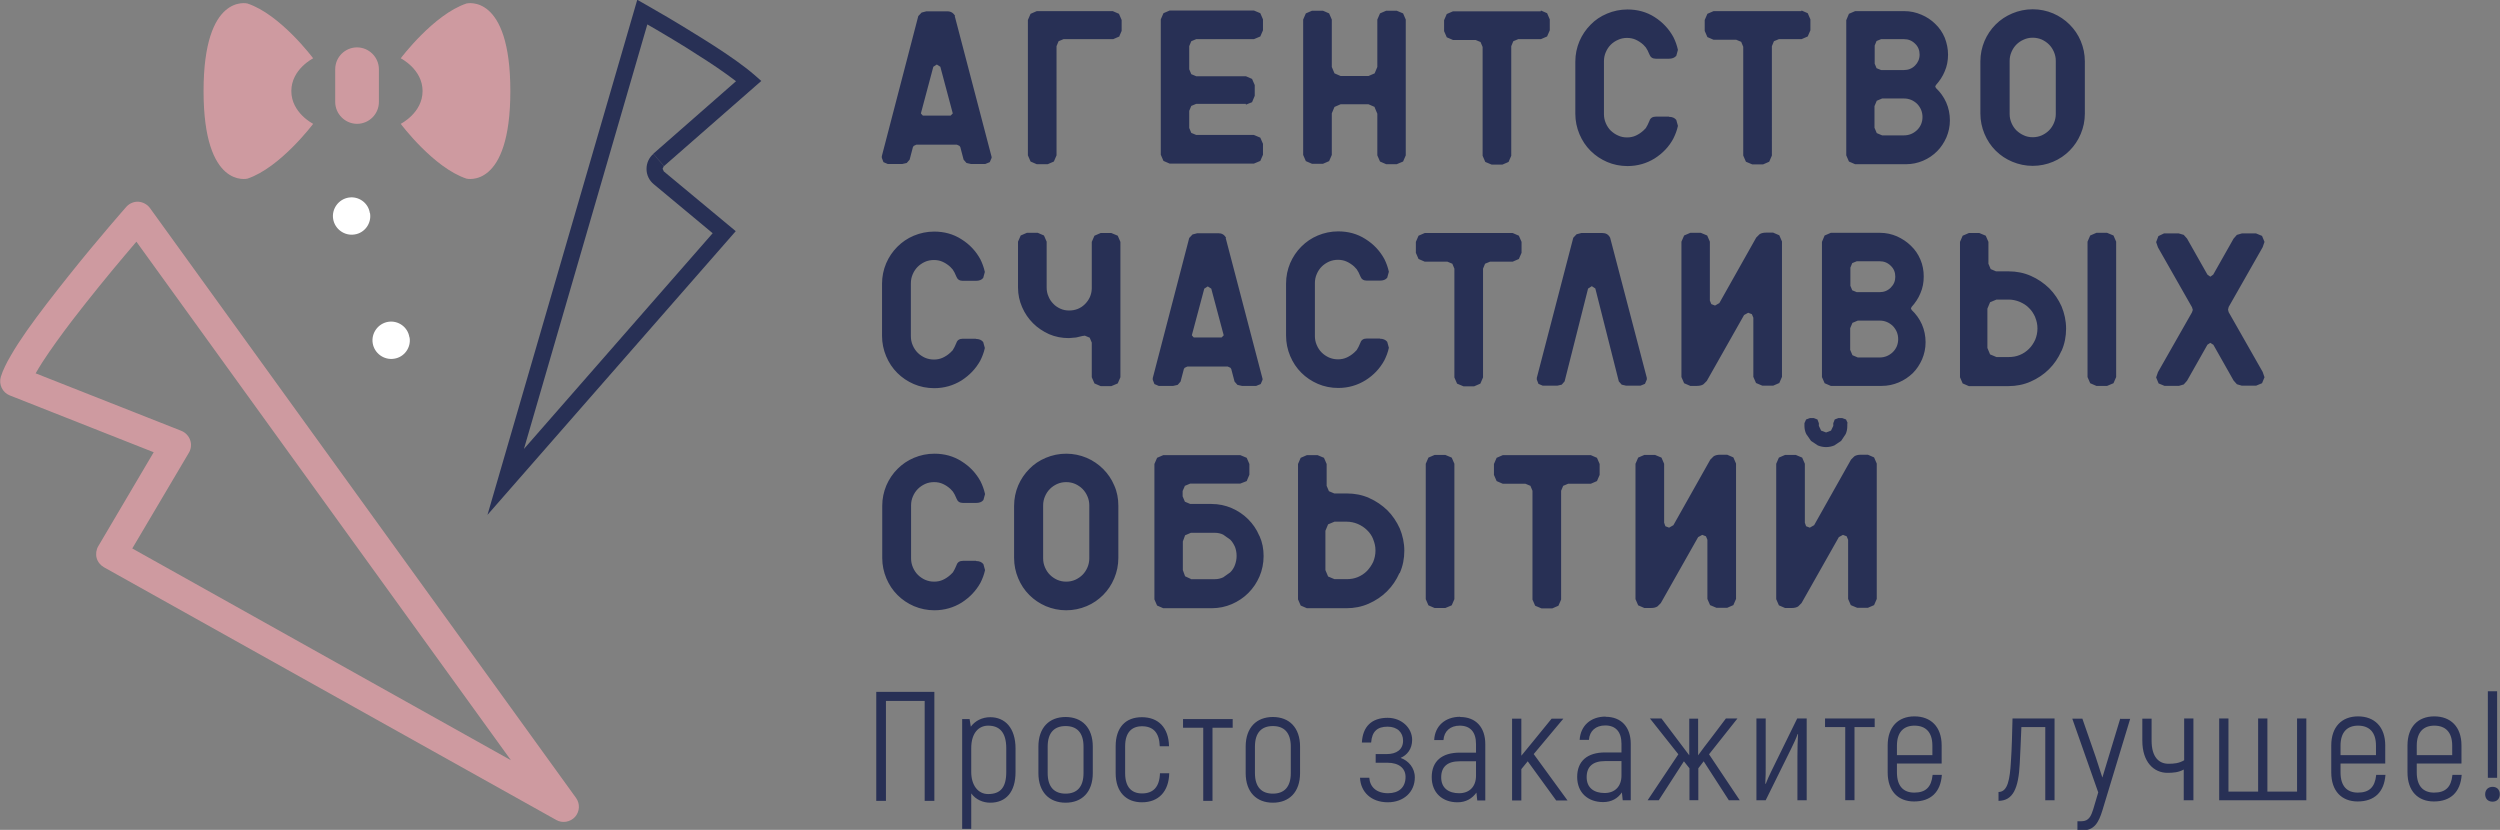 <?xml version="1.0" encoding="UTF-8"?> <svg xmlns="http://www.w3.org/2000/svg" id="_Слой_1" data-name="Слой 1" viewBox="0 0 121.34 40.28"><rect x="0" y="0" width="121.34" height="40.28" fill="#808080" stroke="none"/><defs><style> .cls-1 { fill: #283055; } .cls-1, .cls-2, .cls-3 { stroke-width: 0px; } .cls-2 { fill: #ce9aa0; } .cls-3 { fill: #fff; } </style></defs><path class="cls-1" d="m99.78,5.53c0,.15-.03.3-.09.44-.06.14-.14.26-.24.36-.1.1-.22.18-.35.24-.14.06-.28.09-.44.09s-.3-.03-.43-.09c-.14-.06-.25-.14-.36-.24-.1-.1-.18-.22-.24-.36-.06-.14-.09-.28-.09-.44v-2.57c0-.16.03-.3.09-.44.06-.14.14-.26.24-.36.1-.1.22-.18.36-.24.13-.06.28-.09.43-.09s.3.03.44.09c.13.06.25.14.35.24.1.1.18.22.24.36.06.14.09.28.09.44v2.57Zm-2.11-4.88c-.31.13-.58.31-.81.54s-.41.5-.54.8c-.13.31-.2.64-.2.99v2.53c0,.35.07.68.2.99.13.31.31.58.54.81.23.23.5.41.81.54.31.13.64.2.99.2s.68-.07.99-.2c.31-.13.57-.31.8-.54.23-.23.41-.5.54-.81.13-.31.2-.63.2-.99v-2.53c0-.35-.07-.68-.2-.99-.13-.31-.31-.57-.54-.8-.23-.23-.5-.41-.8-.54-.31-.13-.64-.2-.99-.2s-.68.07-.99.2m-6.32,5.92l-.26-.11-.11-.26v-1.05l.11-.26.26-.11h1.06c.25,0,.46.09.64.26.17.18.26.39.26.64s-.09.46-.26.63c-.18.17-.39.26-.64.26h-1.06Zm-.36-4.36l.09-.22.22-.09h1.11c.21,0,.39.07.54.22.15.14.22.32.22.53s-.08.39-.22.53c-.15.15-.33.22-.54.22h-1.11l-.22-.09-.09-.22v-.88Zm2.94,1.99l.03-.07c.18-.2.33-.42.43-.67.11-.25.16-.52.16-.81s-.06-.56-.16-.82c-.11-.26-.26-.48-.46-.67-.19-.19-.42-.34-.68-.45s-.53-.17-.82-.17h-2.39l-.3.13-.13.31v6.56l.13.3.3.13h2.47c.3,0,.57-.06.83-.17.26-.11.48-.26.68-.46.19-.19.34-.42.45-.67.11-.26.17-.53.17-.83s-.06-.6-.18-.87c-.12-.27-.29-.5-.49-.69l-.04-.07Zm-6.5-3.66h-4.26l-.3.13-.13.3v.53l.13.3.3.13h1.1l.24.1.1.24v5.28l.13.3.31.13h.52l.3-.13.13-.3V2.24l.1-.24.24-.1h1.1l.3-.13.13-.3v-.53l-.13-.3-.3-.13Zm-6.43,5.12h-.63c-.16,0-.27.07-.31.2l-.09.2-.09.16-.12.12c-.11.1-.23.18-.36.24-.13.06-.27.09-.43.09s-.3-.03-.43-.09c-.14-.06-.25-.14-.36-.24-.1-.1-.18-.22-.24-.36-.06-.14-.09-.28-.09-.44v-2.57c0-.16.03-.3.09-.44.06-.14.14-.26.24-.36.1-.1.22-.18.36-.24.13-.06.28-.09.43-.09s.3.03.43.09c.13.06.25.14.36.24l.12.13.09.15.09.2c.05.13.15.2.31.2h.63c.15,0,.27-.04.36-.14l.08-.29c-.05-.23-.13-.44-.22-.62-.22-.4-.52-.72-.91-.97-.39-.25-.83-.37-1.32-.37-.35,0-.68.07-.99.2-.31.13-.58.31-.8.54-.23.23-.41.5-.54.8-.13.31-.2.64-.2.99v2.53c0,.35.07.68.2.99.13.31.31.58.54.81.23.23.5.41.8.54s.64.2.99.2c.49,0,.93-.13,1.32-.37.39-.25.7-.57.91-.97.09-.18.17-.38.22-.61l-.08-.29c-.08-.1-.2-.15-.35-.15m-6.23-5.12h-4.26l-.3.13-.13.3v.53l.13.3.3.13h1.1l.24.1.1.24v5.28l.13.3.31.13h.52l.3-.13.13-.3V2.24l.1-.24.24-.1h1.1l.3-.13.13-.3v-.53l-.13-.3-.3-.13Zm-8.06,4.66l.13.31v2.02l.13.3.3.13h.51l.31-.13.13-.3V.95l-.13-.3-.31-.13h-.51l-.3.13-.13.3v2.3l-.13.31-.3.13h-1.35l-.3-.13-.13-.31V.95l-.13-.3-.3-.13h-.53l-.3.13-.13.3v6.57l.13.3.3.13h.53l.3-.13.13-.3v-2.02l.13-.31.3-.13h1.35l.3.13Zm-6.25-.13l.3-.12.13-.31v-.52l-.13-.3-.3-.13h-2.41l-.24-.1-.1-.24v-1.12l.1-.24.24-.1h2.8l.31-.13.13-.3v-.53l-.13-.3-.31-.13h-4.09l-.3.13-.13.3v6.57l.13.3.3.13h4.09l.31-.13.13-.3v-.53l-.13-.3-.31-.13h-2.8l-.24-.1-.1-.24v-.83l.1-.24.24-.1h2.41Zm-6.16-3.28l.13-.3v-.53l-.13-.3-.3-.13h-3.69l-.3.13-.13.3v6.57l.13.3.3.13h.53l.3-.13.13-.3V2.24l.1-.24.24-.1h2.41l.3-.13Zm-9.52,3.81l-.09-.1v-.02l.6-2.25.17-.11.17.11.6,2.25v.02l-.1.1h-1.34Zm1.57-4.83c-.08-.15-.21-.23-.37-.23h-1.03l-.23.06-.16.17-1.77,6.8v.08s.08.21.08.21l.21.09h.7l.22-.05.14-.16.16-.61.04-.06.13-.06h1.96l.13.06.04.06.16.61.14.16.22.05h.69l.22-.09.09-.21v-.04s-.01-.04-.01-.04l-1.78-6.8Z"></path><path class="cls-1" d="m107.42,16.72l.99,1.75.16.18.24.07h.69l.29-.12.12-.29-.09-.26-1.65-2.9-.03-.12.03-.13,1.65-2.9.09-.26-.12-.29-.29-.12h-.69l-.24.07-.16.18-.99,1.75-.14.1-.14-.1-.99-1.75-.16-.18-.24-.07h-.72l-.27.13-.11.29.09.26,1.65,2.9.04.13-.04.12-1.65,2.9-.09.26.12.29.29.12h.69l.24-.07.16-.18.99-1.75.14-.09.14.09Zm-8.64-1.33c-.08-.17-.17-.32-.3-.44-.12-.13-.27-.22-.45-.3-.17-.07-.35-.11-.54-.11h-.59l-.31.13-.13.31v1.91l.13.31.31.13h.59c.19,0,.37-.03.54-.1.17-.07.32-.17.45-.3.13-.13.22-.27.3-.44.07-.17.11-.35.11-.55s-.04-.37-.11-.54m1.27,1.64c-.15.34-.35.63-.6.88-.25.25-.55.45-.89.6-.34.15-.7.22-1.08.22h-1.92l-.3-.13-.13-.3v-6.57l.13-.3.3-.13h.51l.31.13.13.3v1.06l.11.26.26.11h.61c.38,0,.74.07,1.08.22.34.15.63.35.89.6.25.25.45.55.6.88.14.34.22.7.22,1.08s-.07.74-.22,1.08m1.26,1.27l.13.3.3.13h.52l.31-.13.13-.3v-6.57l-.13-.3-.31-.13h-.52l-.3.13-.13.3v6.57Zm-11.15-.95l-.26-.11-.11-.26v-1.05l.11-.26.26-.11h1.06c.25,0,.46.09.64.26.17.18.26.39.26.64s-.09.46-.26.63c-.18.17-.39.26-.64.26h-1.06Zm-.36-4.36l.09-.22.22-.09h1.11c.21,0,.39.07.54.22.15.14.22.32.22.53s-.07.38-.22.53c-.15.15-.33.22-.54.22h-1.11l-.22-.09-.09-.22v-.88Zm2.94,1.98l.03-.07c.18-.2.33-.42.43-.67.11-.25.16-.52.16-.81s-.05-.56-.16-.82c-.11-.26-.26-.48-.46-.67-.19-.19-.42-.34-.68-.46-.26-.11-.53-.17-.82-.17h-2.39l-.3.13-.13.31v6.56l.13.3.3.13h2.47c.3,0,.57-.06.83-.17.26-.11.48-.26.68-.45.19-.19.34-.42.45-.67.11-.26.17-.53.17-.83s-.06-.6-.18-.87c-.12-.27-.29-.5-.49-.69l-.04-.07Zm-11.14,3.33l.13.3.3.13h.32c.14,0,.25-.03.32-.08l.16-.16,1.81-3.2.2-.11.18.07.07.17v2.87l.13.3.31.13h.52l.3-.13.13-.3v-6.57l-.13-.3-.3-.13h-.34c-.14,0-.25.03-.32.08l-.16.16-1.79,3.18-.21.12-.18-.07-.07-.17v-2.86l-.13-.3-.31-.13h-.51l-.3.13-.13.3v6.57Zm-4.52-4.3l.17-.11.17.11,1.14,4.51.14.16.22.05h.69l.22-.09.09-.21v-.04s0-.04,0-.04l-1.78-6.8c-.08-.16-.21-.23-.37-.23h-1.03l-.23.06-.16.17-1.77,6.8v.08s.08.21.08.21l.21.09h.7l.22-.05.14-.16,1.14-4.51Zm-3.68-2.69h-4.26l-.3.13-.13.3v.53l.13.3.3.13h1.1l.24.1.1.24v5.28l.13.3.31.13h.52l.3-.13.13-.3v-5.28l.1-.24.24-.1h1.1l.3-.13.13-.3v-.53l-.13-.3-.3-.13Zm-6.44,5.12h-.63c-.16,0-.27.07-.31.2l-.09.2-.09.16-.12.12c-.11.1-.23.18-.36.24-.13.06-.27.09-.43.09s-.3-.03-.44-.09c-.13-.06-.25-.14-.35-.24-.1-.1-.18-.22-.24-.36-.06-.14-.09-.28-.09-.44v-2.57c0-.16.03-.3.09-.44s.14-.26.24-.36c.1-.1.22-.18.35-.24.14-.06.28-.09.44-.09s.3.03.43.09c.13.06.25.14.36.24l.12.13.09.15.09.2c.05.13.15.2.31.2h.63c.16,0,.28-.04.36-.14l.08-.29c-.05-.23-.13-.44-.22-.62-.22-.4-.52-.72-.92-.97-.39-.25-.83-.37-1.32-.37-.35,0-.68.07-.99.2-.31.13-.57.31-.8.54-.23.23-.41.5-.54.8-.13.31-.2.64-.2.99v2.53c0,.35.07.68.2.99.13.31.31.58.54.81.23.23.5.41.8.54s.64.2.99.2c.49,0,.93-.13,1.32-.37.4-.25.7-.57.92-.97.09-.18.17-.38.22-.61l-.08-.29c-.08-.1-.2-.15-.35-.15m-9.04-.06l-.09-.1v-.02l.6-2.25.17-.11.17.11.6,2.25v.02l-.1.1h-1.35Zm1.57-4.83c-.08-.16-.21-.23-.37-.23h-1.03l-.23.06-.16.17-1.77,6.8v.08s.08.21.08.21l.21.09h.7l.22-.05.14-.16.16-.61.04-.06.13-.06h1.96l.13.06.04.06.16.61.14.16.22.05h.69l.22-.09.09-.21v-.04s-.01-.04-.01-.04l-1.78-6.8Zm-6.52,6.76l.13.3.3.13h.52l.31-.13.13-.3v-6.57l-.13-.3-.31-.13h-.52l-.3.13-.13.3v2.27c-.01.3-.13.55-.33.75-.21.21-.47.31-.77.31-.16,0-.3-.03-.43-.09-.13-.06-.25-.14-.34-.24-.1-.1-.18-.22-.23-.35-.06-.13-.09-.28-.09-.43v-2.23l-.13-.3-.3-.13h-.53l-.3.13-.13.3v2.23c0,.34.07.65.2.95.13.3.31.56.53.78.22.22.49.4.78.53.3.13.62.19.96.19l.35-.03.34-.08h.04s.04-.01.04-.01l.24.1.1.24v1.67Zm-5.63-1.87h-.63c-.16,0-.27.07-.31.2l-.09.2-.09.16-.12.12c-.11.1-.23.18-.36.24-.13.06-.27.09-.43.09s-.3-.03-.44-.09c-.13-.06-.25-.14-.35-.24-.1-.1-.18-.22-.24-.36-.06-.14-.09-.28-.09-.44v-2.57c0-.16.03-.3.09-.44.06-.14.14-.26.24-.36.1-.1.22-.18.35-.24.13-.06.28-.09.44-.09s.3.03.43.09c.13.06.25.14.36.24l.12.13.09.15.09.2c.05.13.15.2.31.2h.63c.16,0,.28-.04.36-.14l.08-.29c-.05-.23-.13-.44-.22-.62-.22-.4-.52-.72-.92-.97-.39-.25-.83-.37-1.32-.37-.35,0-.68.07-.99.2-.31.13-.57.31-.8.54-.23.23-.41.5-.54.8-.13.31-.2.64-.2.99v2.53c0,.35.07.68.2.99.13.31.31.58.54.81.23.23.5.41.8.54s.64.2.99.2c.49,0,.93-.13,1.32-.37.39-.25.7-.57.92-.97.09-.18.17-.38.22-.61l-.08-.29c-.08-.1-.2-.15-.35-.15"></path><path class="cls-1" d="m89.68,20.54l-.08-.18-.19-.07h-.18l-.18.07-.07.18v.13l-.11.23-.24.09-.24-.09-.11-.23v-.13l-.07-.18-.18-.07h-.18l-.19.07-.08.18v.13c0,.14.03.28.09.4l.23.33.33.22c.12.05.26.08.4.08s.28-.03.4-.08l.33-.22.22-.33c.06-.13.08-.26.08-.4v-.13Zm-3.47,8.54l.13.3.3.13h.32c.14,0,.25-.03.32-.08l.16-.16,1.81-3.2.2-.11.18.07.07.17v2.87l.13.3.31.13h.52l.3-.13.13-.3v-6.57l-.13-.3-.3-.13h-.34c-.14,0-.25.03-.32.08l-.16.16-1.79,3.18-.21.12-.18-.07-.06-.17v-2.86l-.13-.3-.31-.13h-.52l-.3.13-.13.3v6.57Zm-6.83,0l.13.3.3.13h.32c.14,0,.25-.03.32-.08l.16-.16,1.81-3.2.2-.11.18.07.07.17v2.87l.13.3.31.13h.52l.3-.13.13-.3v-6.57l-.13-.3-.3-.13h-.34c-.14,0-.25.03-.32.08l-.16.16-1.79,3.18-.21.12-.18-.07-.06-.17v-2.86l-.13-.3-.31-.13h-.52l-.3.13-.13.3v6.57Zm-2.18-6.99h-4.26l-.3.13-.13.3v.53l.13.3.3.13h1.1l.24.1.1.24v5.28l.13.3.31.13h.52l.3-.13.13-.3v-5.28l.1-.24.24-.1h1.1l.3-.13.13-.3v-.53l-.13-.3-.3-.13Zm-10.55,4.08c-.07-.17-.17-.32-.3-.44-.13-.13-.27-.22-.45-.3-.17-.07-.35-.11-.54-.11h-.59l-.31.13-.13.31v1.91l.13.31.31.13h.59c.19,0,.37-.03.54-.1.17-.07.32-.17.45-.3.12-.13.22-.27.3-.44.07-.17.11-.35.11-.55s-.04-.37-.11-.54m1.27,1.64c-.15.34-.35.63-.6.88-.25.25-.55.45-.89.6-.34.15-.7.22-1.08.22h-1.92l-.3-.13-.13-.3v-6.57l.13-.3.3-.13h.52l.31.13.13.3v1.06l.11.26.26.11h.61c.38,0,.75.07,1.08.22.34.15.63.35.89.6.25.25.45.55.6.88.14.34.22.7.22,1.08s-.07.74-.22,1.08m1.26,1.27l.13.3.3.13h.52l.31-.13.13-.3v-6.57l-.13-.3-.31-.13h-.52l-.3.13-.13.3v6.57Zm-11.4-.98l-.28-.13-.11-.3v-1.39l.11-.3.28-.12h1.17c.14,0,.28.03.4.09l.34.24c.1.1.17.22.23.35.05.13.08.28.08.44s-.03.3-.08.44c-.05.14-.13.26-.23.36l-.34.24c-.13.06-.26.09-.4.09h-1.17Zm3.32-2.1c-.13-.31-.31-.57-.54-.8-.23-.23-.5-.41-.8-.54-.3-.13-.63-.2-.98-.2h-1.03l-.26-.11-.11-.26v-.26l.11-.25.26-.11h2.43l.31-.12.13-.31v-.52l-.13-.3-.31-.13h-3.74l-.3.13-.13.3v6.57l.13.3.3.13h2.35c.35,0,.68-.07.98-.2.3-.13.57-.31.8-.54.23-.23.41-.5.54-.8s.2-.64.2-.99-.06-.67-.2-.98m-8.26,1.09c0,.15-.03.3-.09.44-.06.14-.14.26-.24.36-.1.1-.22.18-.35.24-.14.06-.28.09-.44.09s-.3-.03-.44-.09c-.13-.06-.25-.14-.35-.24-.1-.1-.18-.22-.24-.36-.06-.14-.09-.28-.09-.44v-2.57c0-.16.03-.3.09-.44.06-.14.14-.26.24-.36.1-.1.22-.18.35-.24.14-.06.28-.09.44-.09s.3.03.44.09c.13.06.25.14.35.24.1.1.18.22.24.36.06.14.09.28.09.44v2.57Zm-2.11-4.88c-.31.13-.58.31-.8.54-.23.23-.41.5-.54.8-.13.31-.2.64-.2.99v2.53c0,.35.07.68.2.99.13.31.31.58.54.81.23.23.5.41.8.54.31.13.64.2.99.2s.68-.07.99-.2c.31-.13.57-.31.8-.54.23-.23.41-.5.54-.81.13-.31.2-.64.2-.99v-2.53c0-.35-.06-.68-.2-.99-.13-.31-.31-.57-.54-.8-.23-.23-.5-.41-.8-.54-.31-.13-.64-.2-.99-.2s-.68.07-.99.2m-3.39,5h-.63c-.16,0-.27.07-.31.2l-.09.2-.09.16-.12.12c-.11.1-.23.18-.36.24-.13.06-.27.09-.43.09s-.3-.03-.44-.09c-.13-.06-.25-.14-.35-.24-.1-.1-.18-.22-.24-.36-.06-.14-.09-.28-.09-.44v-2.57c0-.16.03-.3.09-.44.06-.14.14-.26.24-.36.1-.1.22-.18.35-.24.13-.06.28-.09.44-.09s.3.03.43.09c.13.06.25.14.36.24l.12.13.09.15.09.2c.05.13.15.2.31.2h.63c.16,0,.28-.04.36-.14l.08-.29c-.05-.23-.13-.44-.22-.62-.22-.4-.52-.72-.92-.97-.39-.25-.83-.37-1.32-.37-.35,0-.68.07-.99.2-.31.13-.57.31-.8.54-.23.23-.41.5-.54.8-.13.31-.2.64-.2.99v2.53c0,.35.07.68.2.99.13.31.31.58.54.81.23.23.5.41.8.54.31.13.64.2.99.2.49,0,.93-.13,1.32-.37.39-.25.7-.57.92-.97.09-.18.17-.38.22-.61l-.08-.29c-.08-.1-.2-.15-.35-.15"></path><path class="cls-1" d="m120.98,38.91c.21,0,.35-.14.35-.36s-.14-.36-.35-.36-.36.14-.36.36.14.36.36.36m-.23-1.16h.45v-4.2h-.45v4.2Zm-2.6-2.53c.54,0,.87.31.87.97v.46h-1.72v-.46c0-.66.33-.97.85-.97m.88,2.4c-.06.58-.33.85-.89.85-.52,0-.84-.31-.84-.98v-.43h2.17v-.88c0-.91-.53-1.41-1.32-1.41s-1.3.51-1.3,1.41v1.31c0,.91.51,1.41,1.28,1.41.82,0,1.29-.46,1.35-1.29h-.45Zm-4.58-2.4c.54,0,.87.31.87.97v.46h-1.72v-.46c0-.66.33-.97.85-.97m.88,2.4c-.06.58-.33.85-.89.85-.52,0-.84-.31-.84-.98v-.43h2.17v-.88c0-.91-.53-1.41-1.32-1.41s-1.3.51-1.3,1.41v1.31c0,.91.51,1.41,1.28,1.41.82,0,1.29-.46,1.35-1.29h-.45Zm-7.62,1.22h4.23v-3.97h-.45v3.55h-1.44v-3.55h-.45v3.55h-1.44v-3.55h-.45v3.97Zm-1.7,0h.45v-3.97h-.45v2.03c-.25.15-.5.17-.76.17-.46,0-.82-.32-.82-1.12v-1.07h-.45v1.07c0,1.04.56,1.56,1.22,1.56.27,0,.54-.02.79-.16v1.5Zm-3.1-3.97l-.87,2.87-.33-1.02-.64-1.84h-.49l1.26,3.58-.24.81c-.1.32-.21.59-.57.59h-.2v.44h.26c.55,0,.77-.37.95-.96l1.35-4.45h-.47Zm-5.92,4c.71,0,.98-.6,1.04-1.8.02-.43.06-1.19.08-1.78h1.16v3.55h.45v-3.97h-2.04c-.02.74-.03,1.4-.08,2.13-.05.79-.14,1.44-.6,1.44v.43Zm-4.07-3.65c.54,0,.87.31.87.97v.46h-1.72v-.46c0-.66.33-.97.85-.97m.88,2.4c-.06.58-.33.85-.89.85-.52,0-.84-.31-.84-.98v-.43h2.17v-.88c0-.91-.53-1.41-1.32-1.41s-1.3.51-1.3,1.41v1.31c0,.91.51,1.41,1.28,1.41.82,0,1.29-.46,1.35-1.29h-.45Zm-2.81-2.75h-2.41v.42h.98v3.55h.45v-3.55h.98v-.42Zm-5.75,3.97h.46l1.23-2.49c.13-.26.26-.54.32-.72h.02c-.02.33-.03.65-.03,1.07v2.14h.45v-3.97h-.46l-1.27,2.59c-.08.16-.2.43-.26.59l-.02-.02c.02-.29.02-.6.02-.89v-2.27h-.45v3.97Zm-1.34,0h.54l-1.49-2.23,1.38-1.74h-.56l-.74.98c-.21.26-.41.54-.61.81v-1.78h-.43v1.78c-.2-.27-.41-.54-.61-.81l-.74-.98h-.56l1.38,1.74-1.49,2.23h.54l1.22-1.89.27.34v1.55h.43v-1.55l.26-.34,1.22,1.89Zm-6.02-.35c-.51,0-.87-.25-.87-.77s.31-.78.89-.78h.8v.7c0,.53-.32.85-.82.85m.05-3.71c-.73,0-1.22.45-1.26,1.13h.45c.03-.44.34-.7.79-.7.51,0,.79.31.79.89v.42h-.79c-.87,0-1.36.42-1.36,1.19s.53,1.22,1.26,1.22c.41,0,.71-.18.91-.47l.04.38h.39v-2.74c0-.81-.46-1.31-1.22-1.31m-2.4,4.06h.55l-1.64-2.25,1.44-1.72h-.57l-.88,1.08c-.2.24-.39.48-.59.72v-1.8h-.45v3.97h.45v-1.52l.31-.38,1.38,1.9Zm-4.71-.35c-.51,0-.87-.25-.87-.77s.31-.78.89-.78h.8v.7c0,.53-.32.85-.82.85m.05-3.71c-.73,0-1.23.45-1.26,1.13h.45c.03-.44.34-.7.79-.7.51,0,.79.31.79.89v.42h-.79c-.87,0-1.36.42-1.36,1.19s.53,1.22,1.25,1.22c.41,0,.71-.18.92-.47l.04.38h.39v-2.74c0-.81-.46-1.31-1.22-1.31m-2.88,1.98c.3-.13.55-.42.55-.87,0-.58-.51-1.07-1.19-1.07-.78,0-1.21.43-1.25,1.2h.45c.04-.54.3-.77.8-.77.48,0,.75.29.75.68,0,.43-.32.65-.79.65h-.54v.42h.57c.56,0,.88.27.88.69,0,.51-.33.79-.85.79-.57,0-.88-.31-.91-.75h-.45c.03.68.53,1.19,1.35,1.19.76,0,1.31-.49,1.31-1.21,0-.46-.31-.81-.68-.94m-6.21,1.73c-.54,0-.87-.31-.87-1v-1.28c0-.69.33-1,.87-1s.87.31.87,1v1.28c0,.69-.33,1-.87,1m0,.44c.79,0,1.32-.51,1.32-1.44v-1.28c0-.93-.53-1.44-1.32-1.44s-1.32.51-1.32,1.44v1.28c0,.93.53,1.44,1.32,1.44m-1.95-4.06h-2.41v.42h.98v3.55h.45v-3.55h.98v-.42Zm-4.4,4.04c.79,0,1.3-.51,1.32-1.41h-.45c-.02.67-.33.98-.87.98-.51,0-.82-.31-.82-.98v-1.31c0-.66.31-.97.82-.97.54,0,.84.31.86.97h.45c-.02-.91-.52-1.41-1.32-1.41s-1.27.51-1.27,1.41v1.31c0,.91.51,1.41,1.27,1.41m-3.7-.42c-.54,0-.87-.31-.87-1v-1.28c0-.69.33-1,.87-1s.87.31.87,1v1.28c0,.69-.33,1-.87,1m0,.44c.79,0,1.32-.51,1.32-1.44v-1.28c0-.93-.53-1.44-1.32-1.44s-1.32.51-1.32,1.44v1.28c0,.93.53,1.44,1.32,1.44m-2.88-1.49c0,.76-.29,1.07-.88,1.07-.5,0-.82-.44-.82-1.07v-1.16c0-.74.37-1.09.82-1.09.55,0,.88.32.88,1.1v1.14Zm-.78-2.66c-.38,0-.73.17-.94.46l-.06-.37h-.36v5.33h.44v-1.72c.22.3.57.45.92.45.76,0,1.23-.51,1.23-1.49v-1.14c0-1-.51-1.52-1.23-1.52m-2.71-1.23h-2.82v5.29h.47v-4.85h1.88v4.85h.47v-5.29Z"></path><path class="cls-2" d="m7.28,10.1c-.13-.18-.34-.29-.56-.31-.22-.01-.44.08-.59.25,0,0-1.35,1.53-2.77,3.31-.71.89-1.45,1.84-2.05,2.69-.3.43-.57.84-.78,1.21-.11.19-.21.36-.29.54-.08.17-.15.33-.2.5-.11.37.08.76.43.9l6.99,2.76-2.69,4.56c-.1.17-.13.38-.08.57.05.19.18.35.35.45l21.96,12.27c.3.17.68.1.91-.15.23-.26.25-.64.05-.92L7.28,10.1Zm-.86,16.52l2.75-4.65c.11-.19.13-.41.06-.61-.07-.2-.23-.37-.43-.45l-7.07-2.79c.1-.17.21-.36.34-.56.39-.6.91-1.32,1.46-2.04.84-1.09,1.76-2.22,2.48-3.07.23-.27.43-.51.61-.72l18.18,25.17L6.42,26.62Z"></path><path class="cls-1" d="m31.97,7.77l-.26-.3c-.21.18-.33.45-.33.72h0v.02h.4s-.4,0-.4,0c0,.28.13.55.35.73l2.86,2.38-9.16,10.47L31.56.7l-.38-.11-.2.34c.56.32,1.42.82,2.31,1.37.7.44,1.42.9,2,1.32.29.21.54.4.74.57h0s.05.04.05.04l.26-.3-.26-.3-4.37,3.83.26.3.26.3,4.72-4.13-.34-.3-.06-.05h0c-.22-.19-.49-.39-.79-.61-.6-.43-1.33-.9-2.05-1.34-.9-.56-1.77-1.07-2.34-1.39l-.44-.25-7.27,25,12.05-13.77-3.49-2.9-.06-.13h0s-.29,0-.29,0h.29s-.29,0-.29,0h.29s-.08,0-.08,0h.08s-.08,0-.08,0h.08s.06-.13.06-.13l-.26-.3Z"></path><path class="cls-2" d="m18.39,4.95c0,.59-.48,1.06-1.06,1.06s-1.06-.48-1.06-1.06v-1.59c0-.59.48-1.06,1.06-1.06s1.06.48,1.06,1.06v1.59Zm1.06,1.06s1.59,2.13,3.19,2.66c0,0,2.13.53,2.13-4.25S22.64.17,22.64.17c-1.59.53-3.19,2.66-3.19,2.66,0,0,1.06.53,1.06,1.59s-1.06,1.59-1.06,1.59m-5.31-1.59c0-1.06,1.06-1.59,1.06-1.59,0,0-1.59-2.13-3.19-2.66,0,0-2.13-.53-2.13,4.25s2.13,4.25,2.13,4.25c1.59-.53,3.19-2.66,3.19-2.66,0,0-1.06-.53-1.06-1.59"></path><path class="cls-3" d="m19.88,16.38c.08.49-.26.96-.75,1.03-.49.08-.96-.26-1.04-.75-.08-.49.26-.96.75-1.04s.96.26,1.03.75"></path><path class="cls-3" d="m17.96,10.35c.08.49-.26.96-.75,1.03-.49.08-.96-.26-1.04-.75-.08-.49.26-.96.75-1.04s.96.26,1.03.75"></path></svg> 
